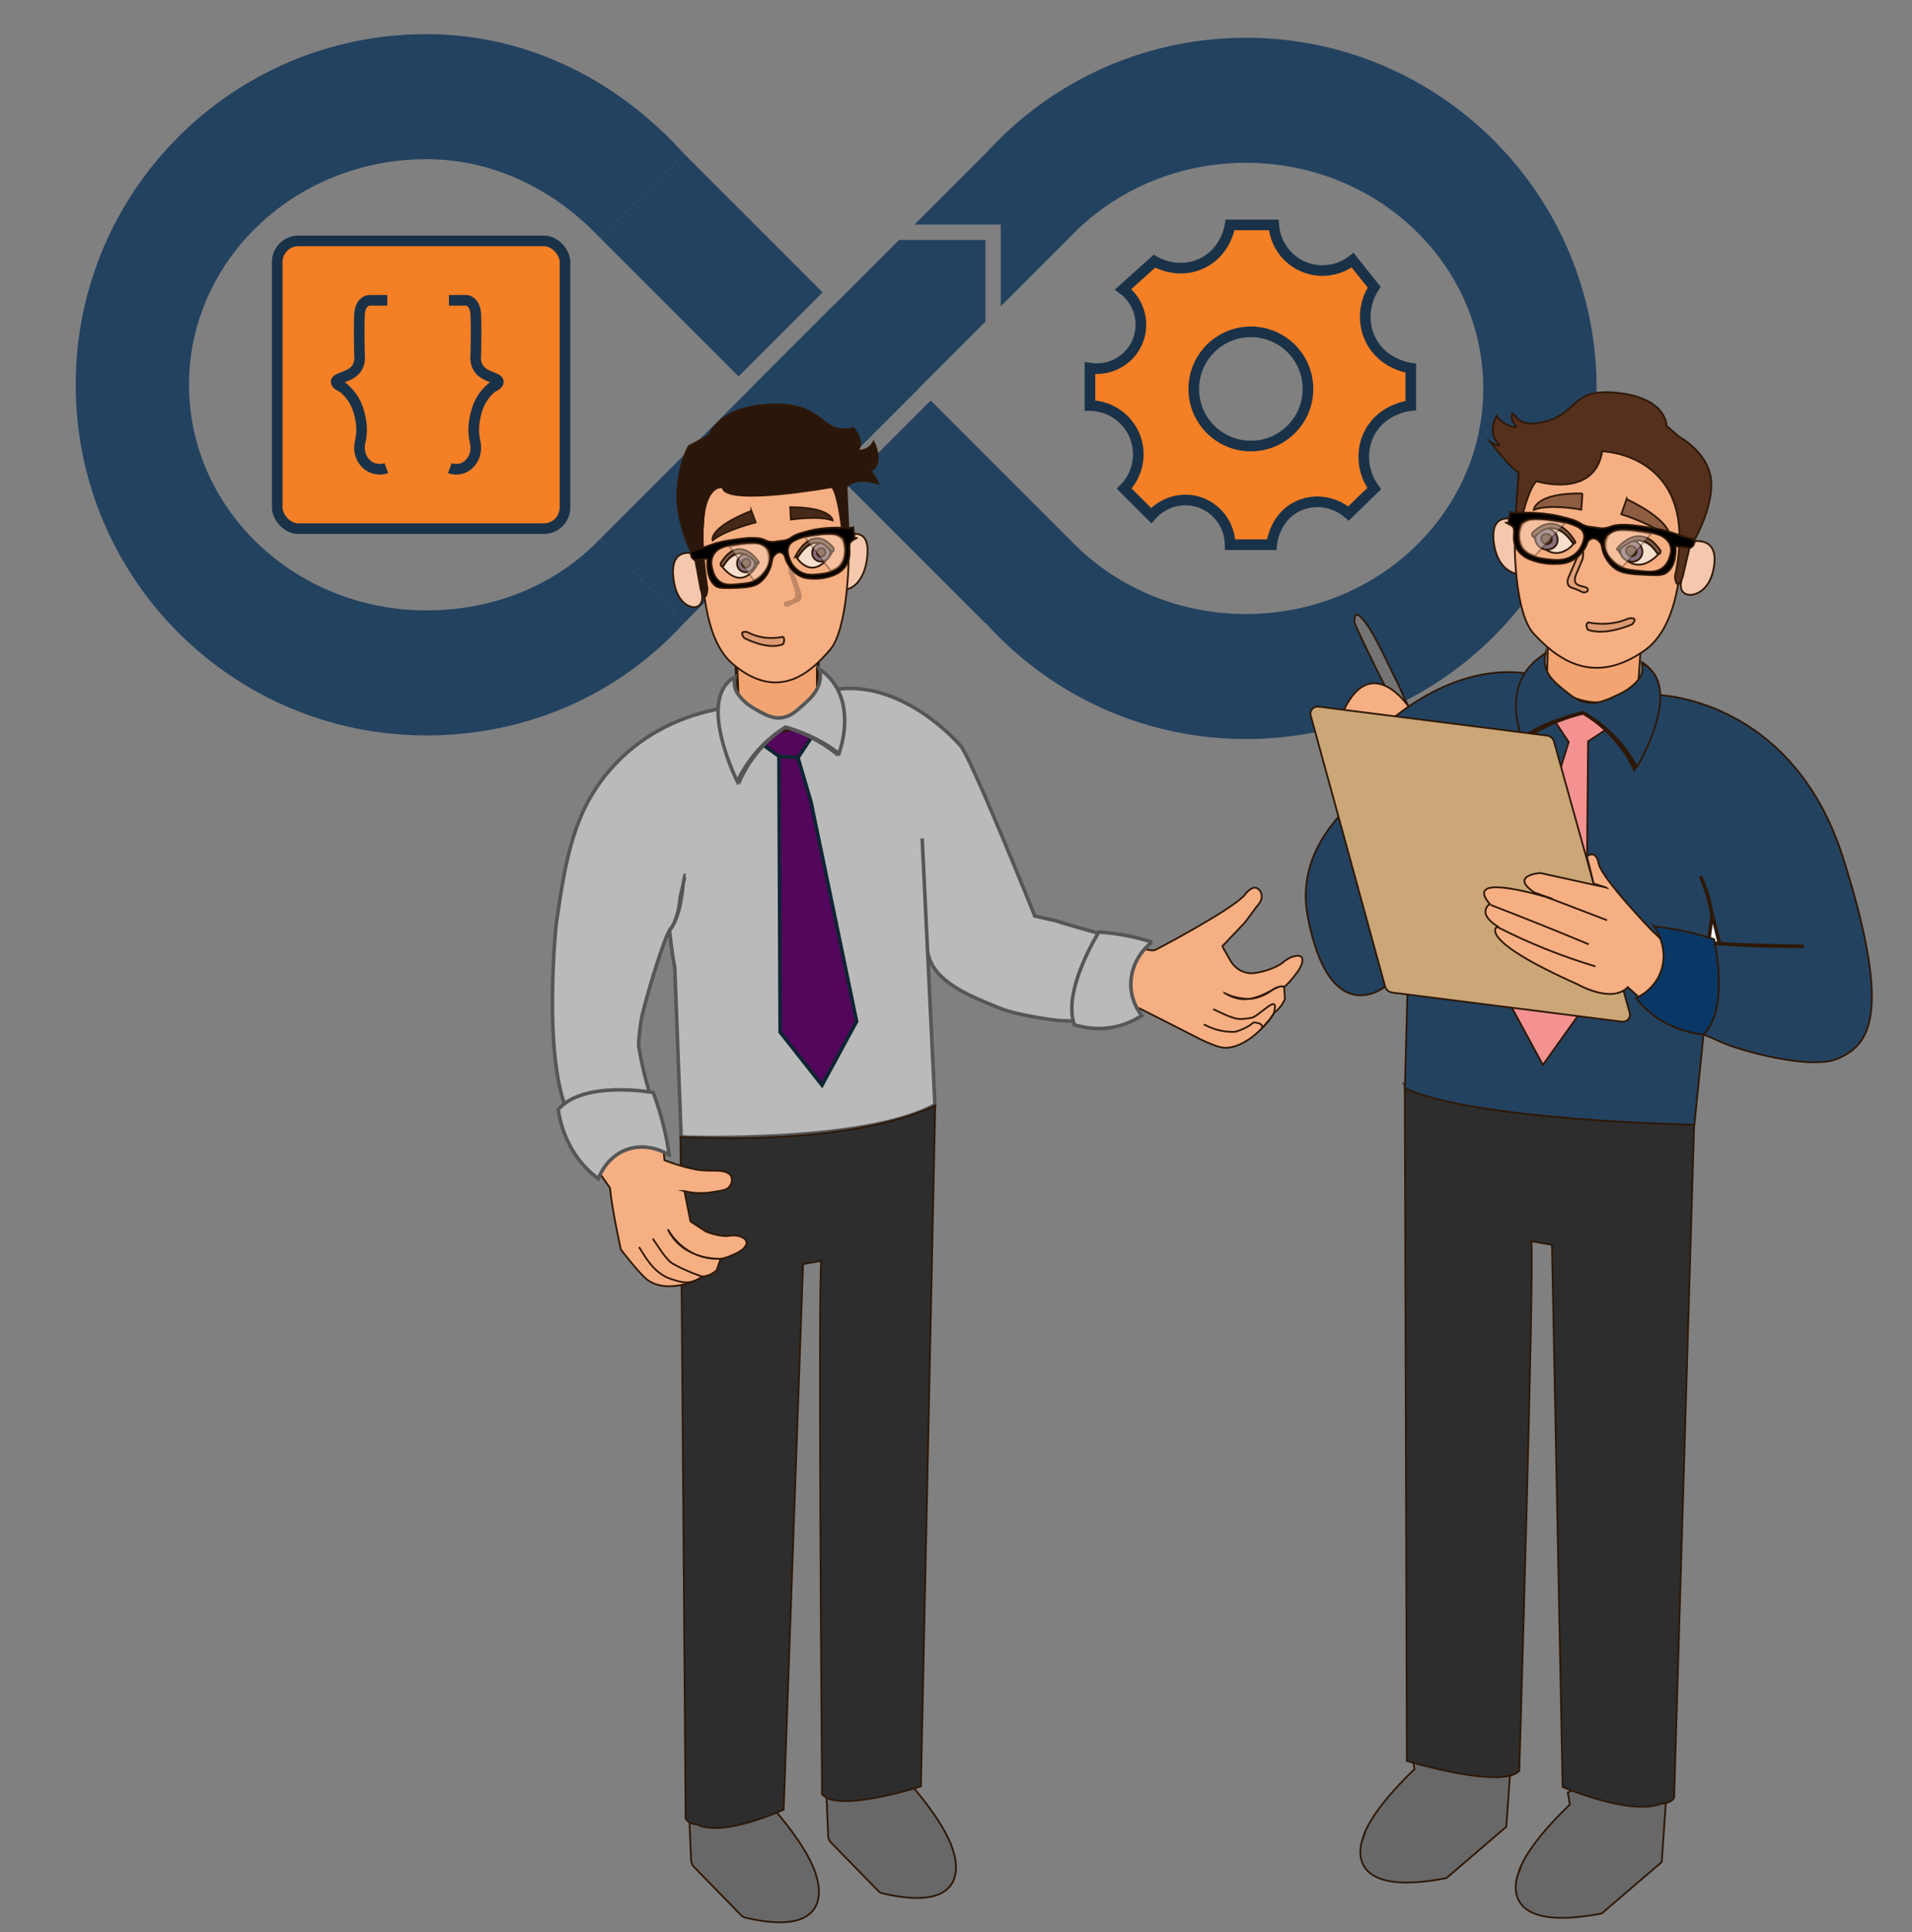 <?xml version="1.0" encoding="UTF-8"?>
<svg id="Layer_1" data-name="Layer 1" xmlns="http://www.w3.org/2000/svg" viewBox="0 0 1079.68 1091">
  <rect x="0" y="0" width="1079.68" height="1091" fill="#808080" stroke="none"/>
  <defs>
    <style>
      .cls-1 {
        fill: #747474;
      }

      .cls-1, .cls-2, .cls-3, .cls-4, .cls-5, .cls-6, .cls-7, .cls-8, .cls-9, .cls-10, .cls-11, .cls-12, .cls-13, .cls-14, .cls-15, .cls-16, .cls-17, .cls-18, .cls-19, .cls-20, .cls-21, .cls-22, .cls-23, .cls-24, .cls-25, .cls-26, .cls-27, .cls-28, .cls-29 {
        stroke-miterlimit: 10;
      }

      .cls-1, .cls-2, .cls-3, .cls-4, .cls-5, .cls-6, .cls-8, .cls-9, .cls-10, .cls-11, .cls-13, .cls-14, .cls-15, .cls-16, .cls-17, .cls-18, .cls-19, .cls-20, .cls-21, .cls-22, .cls-23, .cls-24, .cls-25, .cls-27, .cls-28, .cls-29 {
        stroke: #2e1807;
      }

      .cls-2, .cls-6, .cls-12, .cls-26 {
        stroke-width: 2px;
      }

      .cls-2, .cls-18 {
        fill: #f2a572;
      }

      .cls-3 {
        fill: #87707b;
      }

      .cls-4 {
        fill: #dc9a74;
      }

      .cls-5 {
        fill: #f49292;
      }

      .cls-6, .cls-10 {
        fill: #f8f8fe;
      }

      .cls-30 {
        fill: #c18868;
      }

      .cls-7 {
        fill: #f57f24;
        stroke: #1a3248;
        stroke-width: 6px;
      }

      .cls-31, .cls-25 {
        fill: #234260;
      }

      .cls-9 {
        fill: #7c5842;
      }

      .cls-10 {
        stroke-width: 3px;
      }

      .cls-11 {
        fill: #2a160b;
      }

      .cls-12 {
        fill: #bababa;
        stroke: #565656;
      }

      .cls-13 {
        fill: #cba677;
      }

      .cls-14 {
        fill: #2d2d2d;
      }

      .cls-15 {
        fill: #093866;
      }

      .cls-16 {
        fill: #686868;
      }

      .cls-17 {
        fill: #f6af83;
      }

      .cls-19 {
        fill: #e19f77;
      }

      .cls-20 {
        fill: none;
      }

      .cls-21, .cls-22 {
        fill: #f8dfcd;
      }

      .cls-22 {
        opacity: .36;
      }

      .cls-23 {
        fill: #462a19;
      }

      .cls-24 {
        fill: #55301d;
      }

      .cls-26 {
        fill: #53065b;
        stroke: #0e2533;
      }

      .cls-27 {
        fill: #f5c8ad;
      }

      .cls-28 {
        fill: #8d5d42;
      }

      .cls-29 {
        fill: #624636;
      }
    </style>
  </defs>
  <g>
    <path class="cls-31" d="M386.28,351.81l-47.46-47.46c-24.5,25.48-58.91,40.31-98.08,40.31-74.01,0-134-57.04-134-127.39s59.99-127.39,134-127.39c39.56,0,73.55,18.52,98.08,44.43l47.46-47.46h0c-36.24-40.28-87.08-67.58-145.54-67.58-109.35,0-198,88.65-198,198s88.65,198,198,198c57.95,0,109.33-23.78,145.54-63.46h0Z"/>
    <path class="cls-31" d="M603.78,134.31c24.53-26.01,60.15-42.38,99.79-42.38,74.01,0,134,57.04,134,127.39s-59.99,127.39-134,127.39c-39.71,0-75.38-16.43-99.92-42.52l-47.33,47.33h0c36.25,40.35,88.74,65.79,147.25,65.79,109.35,0,198-88.65,198-198S812.92,21.32,703.57,21.32c-60.56,0-114.76,27.2-151.08,70.04"/>
    <rect class="cls-31" x="507.39" y="233.67" width="67.11" height="110.62" transform="translate(-45.9 467.15) rotate(-45)"/>
    <g>
      <rect class="cls-31" x="368.11" y="94.38" width="67.11" height="110.62" transform="translate(11.8 327.86) rotate(-45)"/>
      <rect class="cls-31" x="437.75" y="185.76" width="67.11" height="67.16" transform="translate(-17.05 397.51) rotate(-45)"/>
    </g>
    <path class="cls-7" d="M774.37,192.65c-5.11-9.52-4.48-21.25,1.6-30.49-4.05-5.08-8.1-10.16-12.15-15.24-8.02,6.25-18.85,7.61-28.14,3.52-9.39-4.14-15.73-13.19-16.42-23.45h-24.62c-.16,1.12-2.41,15.21-15.83,21.69-13.51,6.53-26.02-.61-26.97-1.17-5.86,5.28-11.73,10.55-17.59,15.83,9.06,6.81,12.42,18.91,8.21,29.31-4.31,10.64-15.52,17-26.97,15.24v21.11c11.03,.1,20.99,6.81,25.21,17,4.23,10.21,1.91,22.03-5.86,29.9,5.08,5.08,10.16,10.16,15.24,15.24,6.76-7.7,17.4-10.7,26.97-7.62,10.27,3.3,17.41,13,17.59,24.04h23.45c.05-.65,1.5-15.36,14.66-21.69,9.34-4.49,20.68-2.89,28.73,4.1,4.83-4.69,9.66-9.38,14.49-14.07-6.96-9.66-7.81-22.3-2.18-32.24,7.23-12.77,21.43-14.51,22.86-14.66v-21.11c-1.44-.2-15.35-2.33-22.28-15.24Zm-68.01,59.21c-17.81,0-32.25-14.44-32.25-32.25s14.44-32.24,32.25-32.24,32.24,14.44,32.24,32.24-14.44,32.25-32.24,32.25Z"/>
    <g>
      <rect class="cls-7" x="156.54" y="136.01" width="162.51" height="162.51" rx="12" ry="12"/>
      <path class="cls-7" d="M218.7,169.58h-10.11s-5.23,0-5.6,8.29c-.37,8.29,0,21.97,0,21.97,.26,2.19,.26,5.34-1.53,8.03-3.51,5.28-11.54,5.16-11.64,7.69-.03,.71,.57,1.79,3.79,3.21,3.98,3.26,6.06,6.69,7.1,8.75,1.78,3.54,2.46,6.93,2.84,8.89,.19,.96,.44,2.26,.57,3.96,.28,3.69-.19,6.77-.69,8.88-.24,.94-1.42,5.87,1.52,10.4,.58,.89,2.28,3.43,5.7,4.67,3.54,1.28,6.61,.32,7.52,0"/>
      <path class="cls-7" d="M253.5,169.58h9.78s5.06,0,5.41,8.29c.35,8.29,0,21.97,0,21.97-.25,2.19-.25,5.34,1.48,8.03,3.4,5.28,11.16,5.16,11.25,7.69,.03,.71-.55,1.79-3.67,3.21-3.85,3.26-5.86,6.69-6.86,8.75-1.73,3.54-2.38,6.93-2.75,8.89-.18,.96-.43,2.26-.56,3.96-.28,3.69,.19,6.77,.67,8.88,.23,.94,1.37,5.87-1.47,10.4-.56,.89-2.21,3.43-5.51,4.67-3.42,1.28-6.39,.32-7.27,0"/>
    </g>
    <g>
      <polygon class="cls-31" points="556.45 126.79 565.12 126.79 565.12 135.46 565.12 172.97 603.79 134.31 556.33 86.85 516.39 126.79 556.45 126.79"/>
      <polygon class="cls-31" points="556.45 135.46 507.72 135.46 338.82 304.36 386.28 351.81 556.45 181.64 556.45 135.46"/>
    </g>
  </g>
  <g>
    <path class="cls-16" d="M857.29,1057.99s-13.99,34.31,47.19,22.45l33.87-29.04,2.92-41.59-48.7-1.07-7.26,3.39,1.17,6.82s-24.74,22.75-29.2,39.05Z"/>
    <path class="cls-16" d="M769.55,1038.05s-13.99,34.31,47.19,22.45l33.87-29.04,2.92-41.59-48.7-1.07-7.26,3.39,1.17,6.82s-24.74,22.75-29.2,39.05Z"/>
    <path class="cls-1" d="M764.95,351.96c-.09-.96-.38-4.46,.96-4.88,.66-.2,1.69,.34,3.44,2.31,6.52,7.37,13.75,24.41,19.33,35.28,2.76,5.38,4.7,11.11,7.9,16.28,.72,1.17,1.9,2.96,2.35,5.53,0,0,.23,1.29,0,6.75h0l-3.54-.65h0c-4.89-8.91-9.78-18.15-14.63-27.74-5.68-11.24-10.94-22.22-15.81-32.89Z"/>
    <path class="cls-14" d="M793.26,612.39l1.16,381.92s52.97,16.12,63.49,5.69c0,0,8.69-288.91,6.78-299.15l11.7,2.07,6.01,306.1s38.83,16.65,55.69,9.37c0,0,5.18,.07,7.27-3.2l11.35-382.1s-105.92,4.23-163.46-20.71Z"/>
    <path class="cls-17" d="M795.41,398.98s-20.75-30.84-36.48,1.85c-15.73,32.69,27.3,5.59,27.3,5.59l9.18-7.44Z"/>
    <path class="cls-25" d="M956.77,635.09h0s-125.38-2.36-163.46-20.71l2.31-85.89-13.46,28.6s-31.26,25.54-43.73-39.62c-12.47-65.16,83.21-98.92,83.21-98.92l-40-8.6s36.87-36.3,81.08-29.63c44.21,6.68,72.67,12.05,72.67,12.05,0,0,76.5,.87,105.43,92.18,28.92,91.31,13.36,105.52-2.35,112.94-15.71,7.42-57.31-4.91-65.42-8.58-8.11-3.67-11.09-4.75-11.09-4.75l-5.17,50.92Z"/>
    <path class="cls-27" d="M955.52,305.82s14.68-3.52,12.45,13.29c-2.24,16.81-13.41,16.81-13.41,16.81,0,0-7.51,.33-4.91-8.82l-1.83-2.96,4.38-18.77,3.32,.45Z"/>
    <path class="cls-27" d="M856.28,293.76s-14.39-5.92-12.89,11.2c1.5,17.12,12.57,18.95,12.57,18.95,0,0,7.43,1.57,5.23-7.98l1.94-2.65-3.54-19.42-3.31-.1Z"/>
    <polygon class="cls-18" points="874.05 365.56 873.4 389.23 889.78 403.27 923.58 407.55 926.29 368.88 874.05 365.56"/>
    <path class="cls-17" d="M855.39,309.59s.08,37.07,10.86,48.44c10.77,11.37,31.56,31,62.38,9.28,33.48-23.6,17.15-111.62,17.15-111.62l-86.07-7.51-4.31,61.42Z"/>
    <path class="cls-19" d="M890.67,314.56l-4.98,11.52c-.97,2.34-.36,3.75-.13,4.19,.94,1.82,2.67,1.36,7.12,3.68,.42,.22,1.36,.72,2.4,.53,.6-.11,1.03-.42,1.29-.65,.14-.25,.35-.71,.2-1.19-.54-1.77-5.04-1.19-6.66-3.27-.67-.86-1.1-2.5,.49-5.96l3.32-7.85s.5-2.62,.23-4.51c-.26-1.89-3.28,3.52-3.28,3.52Z"/>
    <path class="cls-24" d="M860.17,289.32s3.46-13.97,7.44-17.59c0,0,32.76,10.18,37.15-16.91,0,0,56.16,1.38,41.07,70.65,0,0,.57,9.48,4.3,.55l3.76-15.99s12.5-19.15,12.48-36.51c-.02-17.36-18.11-26.85-18.11-26.85l-7.16-6.2s.29-15.11-26.29-18.48c-26.58-3.37-23.31,9.69-39.67,15.27-16.36,5.57-19.5-2.62-19.5-2.62l-1.77-1.25s-1.2,3.82,1.86,6.56c3.06,2.74-7.48,.52-10.49-5.15,0,0-6.24,9.36,1.63,16.53,0,0-.7,1.09-5.44-2.01,0,0,12.06,15.86,16.14,17.3l-1.62,23.07,4.21-.35Z"/>
    <path class="cls-5" d="M906.71,412.09l-9.95,6.53-1.33,153.95-3.37-.43-20.81,29.13-19.71-36.32,26.73-121.62,7.55-24.34-6.93-10.44s-6.79-11.3,14.56-6.39c21.35,4.91,13.25,9.91,13.25,9.91Z"/>
    <path class="cls-10" d="M928.6,376.12c.23,1.28,.31,2.58,.22,3.88-.82,11.63-14.51,19.41-30.59,17.37-16.08-2.04-28.45-13.12-27.63-24.75,.03-.38,.07-.75,.12-1.12-2.17,1.65-4.34,3.7-6.27,6.26-11.47,15.23-4.74,35.3-3.59,38.55,4.81-3.18,10.91-6.61,18.34-9.59,5.36-2.15,10.4-3.66,14.9-4.73,3.91,2.31,8.56,5.52,13.25,9.91,8.13,7.62,12.87,15.5,15.55,20.94,0,0,24.55-42.41,5.7-56.74Z"/>
    <path class="cls-25" d="M872.7,369.13c-3.31,1.9-6.89,4.59-9.89,8.41-11.91,15.17-4.74,35.3-3.52,38.56,5.02-3.15,11.39-6.55,19.15-9.48,5.6-2.11,10.87-3.59,15.58-4.64,4.11,2.33,9,5.58,13.94,10.01,8.56,7.68,13.58,15.6,16.42,21.06,0,0,27.71-46.04,2.77-58.48,.29,1.32,.6,3.61-.26,6.12-.52,1.52-1.35,2.8-2.83,4.37-3.77,4.02-8.14,6.16-9.39,6.75-7.7,3.66-12.71,6.04-19.16,4.77-4.97-.98-8.19-3.61-12.97-7.53-3.95-3.23-8.72-7.14-9.99-13.17-.61-2.86-.23-5.26,.15-6.76Z"/>
    <path class="cls-13" d="M877.51,418.7l42.74,153.17c.79,2.84-1.53,5.39-4.55,5l-129.56-16.42c-1.89-.24-3.48-1.59-3.97-3.36l-42.03-153.08c-.78-2.83,1.54-5.37,4.56-4.99l128.85,16.33c1.88,.24,3.47,1.58,3.96,3.35Z"/>
    <path class="cls-17" d="M906.98,501.13l-37.24-8.18s-17.6,1.23-3.33,10.98l10.36,3.67s-52.05-16.59-35.49,2.86c0,0-7.83,4.89,4.33,12.61,0,0-13.48,6.53,45.43,32.82,0,0,19.14,10.96,28.14,1.51l11.53,10.28s26.82-21.6,2.91-41.4c0,0-29.19-30.17-30.86-38.62-1.67-8.45-6.63-4.08-6.63-4.08l3.76,15.3,7.1,2.26Z"/>
    <path class="cls-21" d="M866.2,303.51s10.79-13.93,22.27,3.71c0,0-10.45,13.48-22.27-3.71Z"/>
    <ellipse class="cls-3" cx="873.26" cy="304.31" rx="5.94" ry="6.44" transform="translate(198.8 936.99) rotate(-62.38)"/>
    <ellipse class="cls-29" cx="873.26" cy="304.31" rx="2.82" ry="3.05" transform="translate(198.8 936.99) rotate(-62.38)"/>
    <path class="cls-9" d="M889.52,305.87s-10.1-19.16-24.33-4.88c-.19,1.22,.02,1.68,.29,1.85,.41,.24,1.86-.04,1.4,0,1.77-1.81,2.86-2.49,2.87-2.49h0c.57-.43,1.96-1.47,3.76-1.96,0,0,1.52-.42,3.43-.26,3.16,.26,7.31,3.02,10.6,7.51,.8,.84,1.53,1.3,1.84,1.13,.07-.04,.26-.18,.14-.88Z"/>
    <path class="cls-21" d="M936.34,313.14s-8.61-16.38-22.25-1.94c0,0,8.33,15.86,22.25,1.94Z"/>
    <ellipse class="cls-3" cx="921.14" cy="311.12" rx="5.94" ry="6.41" transform="translate(200.08 963.32) rotate(-60.79)"/>
    <ellipse class="cls-29" cx="921.14" cy="311.12" rx="2.81" ry="3.04" transform="translate(200.08 963.32) rotate(-60.79)"/>
    <path class="cls-9" d="M913.24,309.62s12.52-16.29,24.43,1.29c.01,1.25-.25,1.65-.54,1.74-.43,.14-1.81-.51-1.37-.35-1.47-2.22-2.44-3.16-2.46-3.17h0c-.5-.57-1.71-1.93-3.4-2.87,0,0-1.42-.79-3.31-1.12-3.12-.54-7.56,1.13-11.39,4.73-.9,.62-1.67,.89-1.95,.65-.06-.05-.23-.25-.02-.9Z"/>
    <path class="cls-28" d="M893.57,278.64l-.64,9.13s-18.09-3.47-26.84,.13c0,0,.65-9.72,27.49-9.26Z"/>
    <path class="cls-28" d="M918.51,281.8l-2.98,8.56s19.88,6.17,27.41,13.91c0,0,3.2-9.09-24.43-22.46Z"/>
    <g>
      <path class="cls-8" d="M851.66,295.74l.02-.11c-.93-.5-1.7-.81-1.71-.78,0,.02,1.69,.89,1.69,.89Z"/>
      <path class="cls-8" d="M956.87,304.87c-5.44-1.76-10.87-3.52-16.31-5.27-1.12-.26-2.61-.6-4.38-.95-1.14-.23-4.02-.78-8.48-1.37-4.92-.65-7.38-.98-9.95-.97-3.47,.02-5.2,.03-7.39,.73-1.37,.44-2.33,.96-4.12,1.18-1.88,.23-3.52-.02-4.62-.28l-3.28-.42c-1.17-.11-2.9-.41-4.76-1.34-.74-.37-1.22-.7-1.49-.87-1.56-1.02-3.55-1.83-8.06-2.98-3.31-.84-5.61-1.43-9.32-1.96-4.16-.6-10.58-1.2-18.76-.71l-3.22-.55-1.07,6.52c.19,.1,.39,.21,.59,.33,.88,.53,1.56,1.06,1.79,1.25,2.08,1.8-.21,6.03,1.46,10.67,1.14,3.17,3.64,5.14,4.5,5.82,1.78,1.4,3.37,2,5.39,2.74,1.41,.52,6.41,2.21,13.34,1.98,2.33-.07,4.1-.13,6.3-.81,4.83-1.5,7.62-4.78,8.91-6.58,.53-.66,1.11-1.5,1.6-2.54,.8-1.67,.72-2.45,1.63-3.32,.23-.22,1.18-1.14,2.56-1.15,2.19-.02,3.78,2.24,4,2.57,1.1,1.57,.65,2.36,1.51,5.04,.11,.35,.85,2.62,2.41,4.91,.19,.27,2.06,3.06,5.1,5.01,1.79,1.15,4.56,2.46,13.74,2.92,7.85,.39,11.77,.59,13.96-.69,6.45-3.77,5.82-13.8,5.69-15.38,2.69,.34,5.38,.68,8.07,1.02,.42-.13,.96-.38,1.45-.83,1.47-1.35,1.24-3.4,1.19-3.73Zm-63.5,2.76c-1.77,4.16-5.25,6.2-6.46,6.83-4.37,2.3-8.7,1.81-12.5,1.38-4.48-.5-11.96-1.34-15.22-6.5-1.58-2.5-1.69-5.26-1.74-6.55-.13-3.38,.9-5.93,1.56-7.27,.68-.58,1.77-1.38,3.32-1.92,1.4-.49,2.67-.59,4.69-.58,3.94,0,6.96,.39,7.1,.41,6.21,.81,9.32,1.22,12.14,2.22,3.77,1.35,6.5,2.32,7.72,4.8,1.3,2.65,.11,5.44-.63,7.17Zm49.27,7.47c-.43,1.16-1.46,3.96-4.26,5.89-3.39,2.33-7.29,1.93-12.5,1.4-6.19-.63-9.68-.99-13.27-3.65-3.68-2.73-7.54-7.93-6.63-13.03,.27-1.5,.89-2.65,1.4-3.43,.78-.68,1.99-1.59,3.65-2.33,2.14-.96,4.72-1.49,13.66-.41,11.05,1.33,14.06,2.98,15.99,4.74,1.18,1.08,1.77,2.02,2.11,2.7,1.63,3.3,.42,6.6-.15,8.13Z"/>
    </g>
    <path class="cls-22" d="M866.88,313.7c-1.43-.36-4.19-1.3-6.3-3.74,0,0-4.22-4.88-1.57-12.16,.39-1.06,.91-1.7,1.06-1.88,.21-.25,1.17-1.33,3.35-2.03,1.13-.37,2.34-.55,5.15-.48,3,.08,5.3,.37,6.01,.47,2.3,.3,5.37,.78,9.04,1.54-5.58,6.09-11.15,12.18-16.73,18.27Z"/>
    <path class="cls-22" d="M916.3,319.96c-1.43-.36-4.29-2.08-6.4-4.52,0,0-5.03-4.21-2.38-11.49,.39-1.06,.91-1.7,1.06-1.88,.21-.25,1.17-1.33,3.35-2.03,1.13-.37,2.34-.55,5.15-.48,3,.08,5.3,.37,6.01,.47,2.3,.3,5.37,.78,9.04,1.54-5.58,6.09-10.25,12.3-15.83,18.39Z"/>
    <path class="cls-4" d="M896.93,351.43s11.57,2.84,22.68-2.22c0,0,6.11-1.19,2.06,3.3,0,0-14.75,6.76-25.03,3.1,0,0-1.95-3.09,.29-4.18Z"/>
    <path class="cls-20" d="M907.44,519.62c-5.82-2.24-11.66-4.49-17.51-6.73-5.5-2.11-11-4.21-16.49-6.3"/>
    <path class="cls-20" d="M897.18,533.23c-7.13-2.98-14.34-5.96-21.63-8.91-11.41-4.62-22.7-9.08-33.85-13.36"/>
    <path class="cls-20" d="M900.95,545.69c-8.93-2.68-18.65-6-28.93-10.16-9.74-3.94-18.6-8.06-26.55-12.12"/>
    <path class="cls-6" d="M964,504.61s-3.73-9.81-3.73-9.81h0s2.35,5.73,3.73,9.81c1.06,3.15,.91,3.46,2.83,11.61,0,0,.22,.94,4.14,16.56h0s7.06,.47,7.38,.49c3.67,.24,13.49,.59,40.34,1.09,0,0-21.59,.13-40.34-1.09-2.02-.13-12.19-.81-12.19-.81,0,0-.38-1.43-.98-3.65,.55-4.19,1.11-8.39,1.66-12.58-.94-3.87-1.88-7.74-2.83-11.61Z"/>
    <path class="cls-15" d="M934.18,523.16c4.28,.42,8.92,1.06,13.85,2,7.44,1.42,14.11,3.25,19.92,5.17,0,0,9.03,38.88-6.01,53.84-5.78-.63-17.51-2.72-28.59-11.18-4.13-3.16-7.24-6.49-9.53-9.39,1.95-.91,10.83-5.28,14.26-15.69,4.12-12.45-2.94-23.32-3.91-24.76Z"/>
  </g>
  <g>
    <path class="cls-12" d="M378.22,525.01c-3.98,6.49-14.96,43.57-16.13,50.95-1.58,9.93-1.45,14.73-1.45,14.73,2.94,17.32,6.8,28.38,6.8,28.38-5.52,16.48-23.19,26.71-35.9,21.41-27.9-11.62-18.07-114.8-17.27-120.21,5.17-34.95,9.55-62.12,30.57-86.01,22.12-25.14,49.78-32.01,62.63-34.22,0,0,25.07-4.85,64-10.71,38.93-5.86,70.61,31.4,70.61,31.4,4.85,3.43,42.27,96.51,42.27,96.51l12.41,2.79c2.95,1.18,15.72,4.7,28.3,8.26,6.27,1.78,16,44.59,16,44.59-10.99-2.27-15.81,5.13-43.36,3.35,0,0-22.42-2.42-34.08-7.32-14.14-5.94-37.26-14.08-39.83-31.82l-3.05-63.7,7.2,150.43c-39.74,22.07-143.29,18.19-143.29,18.19l-3.63-95.89c-1.81-8.36-2.91-20.85-2.91-20.85,2.76-2.9,4.31-8.97,4.72-10.53,1.03-3.92,1.23-8.93,1.61-9.51,0,0,2.47-11.04,2.38-11.1-.07-.04-1.13,5.47-1.13,5.47,.06-.28-1.17,18.37-7.46,25.4Z"/>
    <path class="cls-16" d="M461.42,1060.97c.74,2.43,9.39,33.59-40.53,21.85-.88-.21-1.7-.68-2.36-1.36l-26.69-27.33c-.96-.98-1.53-2.34-1.59-3.78l-1.45-33.92c-.13-3.14,2.14-5.77,5-5.77l36.29-.11c.8,0,1.59,.21,2.3,.61l1.9,1.07c1.97,1.11,3.05,3.52,2.64,5.92h0c-.29,1.74,.19,3.52,1.29,4.8,5.16,5.98,20.02,24.09,23.09,37.66,.03,.12,.06,.23,.09,.35Z"/>
    <path class="cls-16" d="M538.83,1047.23c.74,2.43,9.39,33.59-40.53,21.85-.88-.21-1.7-.68-2.36-1.36l-26.69-27.33c-.96-.98-1.53-2.34-1.59-3.78l-1.45-33.92c-.13-3.14,2.14-5.77,5-5.77l36.29-.11c.8,0,1.59,.21,2.3,.61l1.9,1.07c1.97,1.11,3.05,3.52,2.64,5.92h0c-.29,1.74,.19,3.52,1.29,4.8,5.16,5.98,20.02,24.09,23.09,37.66,.03,.12,.06,.23,.09,.35Z"/>
    <path class="cls-14" d="M528.1,624.28l-8.07,384.39s-46.79,15.2-55.83,4.49c0,0-2.29-290.96-.42-301.23l-10.31,1.86-10.93,307.98s-34.39,16-49.05,8.35c0,0-4.55-.03-6.33-3.36l-2.9-384.81s92.89,6.31,143.84-17.67Z"/>
    <g>
      <path class="cls-26" d="M430.11,420.04l9.75,6.98,.68,155.78,23.65,29.93,19.53-36.01-25.78-124.01-7.32-24.9,6.85-10.3s6.72-11.18-14.29-7c-21.01,4.18-13.06,9.54-13.06,9.54Z"/>
      <path class="cls-26" d="M450.62,427.8l-10.75-.79,10.75,.79Z"/>
    </g>
    <g>
      <path class="cls-27" d="M391.36,312.55s-12.82-3.83-11.17,13.13c1.65,16.96,11.46,17.18,11.46,17.18,0,0,6.59,.48,4.47-8.78l1.66-2.94-3.5-18.97-2.92,.38Z"/>
      <path class="cls-27" d="M478.67,302.35s12.74-5.68,11.11,11.52c-1.63,17.2-11.38,18.83-11.38,18.83,0,0-6.55,1.43-4.45-8.14l-1.65-2.7,3.47-19.48,2.91-.04Z"/>
      <polygon class="cls-2" points="461.76 374.27 461.88 398.11 447.25 411.92 417.51 415.57 415.84 376.6 461.76 374.27"/>
      <path class="cls-17" d="M479.17,318.3s-.76,37.31-10.42,48.54c-9.67,11.23-28.27,30.59-54.92,8.12-28.95-24.41-12.99-112.68-12.99-112.68l75.68-5.88,2.65,61.9Z"/>
      <path class="cls-30" d="M448.11,322.62l4.16,11.69c.81,2.37,.24,3.78,.03,4.22-.86,1.81-2.37,1.32-6.31,3.56-.38,.21-1.21,.7-2.12,.48-.53-.13-.9-.45-1.12-.68-.12-.25-.29-.72-.15-1.2,.51-1.77,4.44-1.1,5.91-3.17,.6-.85,1.01-2.5-.32-6.01l-2.77-7.97s-.39-2.65-.12-4.54c.27-1.9,2.82,3.61,2.82,3.61Z"/>
      <path class="cls-11" d="M475.34,297.8s-2.13-19.06-5.55-22.77c0,0-60.44,10.93-61.74,.19,0,0-17.92-4.57-8.55,57.3,0,0-.68,9.54-3.79,.46l-3-16.17s-10.62-19.52-10.28-36.99c.34-17.47,6.48-27.84,6.48-27.84l11.56-6.29s4.78-13.87,28.17-16.74c23.39-2.87,30.72,4.48,38.34,10.17,7.31,5.46,14.93,2.49,14.93,2.49,0,0,7.07,8.37,2.09,12.83,0,0,6.55,.67,9.3-4.98,0,0,6.43,12.14-1.73,16.61,0,0,2.99,3.2,4.35,7.06,0,0-12.47-4.48-17.87,1.86l1,23.25-3.69-.43Z"/>
      <path class="cls-12" d="M413.68,383.83c-.22,1.28-.32,2.59-.26,3.91,.5,11.72,12.38,19.82,26.53,18.08,14.15-1.74,25.21-12.65,24.71-24.38-.02-.38-.05-.76-.09-1.13,1.87,1.71,3.74,3.81,5.38,6.43,9.78,15.55,3.51,35.62,2.44,38.87-4.16-3.29-9.46-6.87-15.92-10.01-4.66-2.26-9.06-3.88-12.99-5.05-3.47,2.25-7.61,5.39-11.81,9.72-7.27,7.51-11.58,15.35-14.03,20.78,0,0-20.76-43.16-3.95-57.22Z"/>
      <path class="cls-12" d="M462.88,377.89c2.87,1.97,5.96,4.75,8.53,8.66,10.18,15.5,3.51,35.62,2.37,38.88-4.35-3.27-9.87-6.81-16.63-9.91-4.87-2.24-9.48-3.83-13.59-4.97-3.65,2.27-8,5.44-12.42,9.8-7.65,7.56-12.2,15.44-14.8,20.88,0,0-23.47-46.88-1.35-58.91-.28,1.32-.59,3.62,.11,6.17,.43,1.54,1.14,2.84,2.4,4.45,3.24,4.12,7.03,6.36,8.11,6.98,6.69,3.83,11.05,6.32,16.73,5.18,4.38-.89,7.26-3.48,11.53-7.33,3.52-3.18,7.78-7.02,9.02-13.06,.58-2.86,.3-5.29,0-6.8Z"/>
      <path class="cls-21" d="M469.79,311.97s-9.22-14.23-19.61,3.3c0,0,8.93,13.77,19.61-3.3Z"/>
      <ellipse class="cls-3" cx="463.75" cy="311.91" rx="5.27" ry="5.05" transform="translate(-66.06 489.84) rotate(-52.49)"/>
      <ellipse class="cls-29" cx="463.75" cy="311.91" rx="2.5" ry="2.39" transform="translate(-66.06 489.84) rotate(-52.49)"/>
      <path class="cls-9" d="M449.28,313.89s9.22-19.09,21.45-4.44c.14,1.23-.05,1.69-.29,1.85-.36,.24-1.63-.08-1.23-.03-1.52-1.86-2.46-2.56-2.47-2.57h0c-.49-.45-1.69-1.51-3.26-2.05,0,0-1.33-.45-3.01-.33-2.78,.2-6.47,2.89-9.44,7.35-.72,.83-1.36,1.28-1.63,1.1-.06-.04-.23-.19-.11-.89Z"/>
      <path class="cls-21" d="M408.05,320.3s7.86-16.32,19.57-1.52c0,0-7.61,15.8-19.57,1.52Z"/>
      <ellipse class="cls-3" cx="421.3" cy="317.95" rx="5.26" ry="5.03" transform="translate(-76.52 493.35) rotate(-56.45)"/>
      <ellipse class="cls-29" cx="421.3" cy="317.95" rx="2.49" ry="2.38" transform="translate(-76.52 493.35) rotate(-56.45)"/>
      <path class="cls-9" d="M428.39,317.21s-10.69-16.64-21.47,.83c-.03,1.26,.19,1.66,.44,1.76,.38,.15,1.6-.48,1.21-.33,1.33-2.21,2.2-3.13,2.21-3.14h0c.45-.56,1.54-1.91,3.04-2.82,0,0,1.27-.77,2.93-1.06,2.75-.48,6.61,1.29,9.91,4.98,.78,.65,1.45,.93,1.7,.69,.06-.05,.21-.24,.03-.9Z"/>
      <path class="cls-23" d="M446.23,286.41l.39,6.95s15.94-2.37,23.56,.49c0,0-.39-7.39-23.95-7.44Z"/>
      <path class="cls-23" d="M424.28,288.44l2.45,6.54s-17.56,4.39-24.31,10.16c0,0-2.64-6.95,21.86-16.7Z"/>
      <g>
        <path class="cls-8" d="M482.69,304.43v-.11c.81-.49,1.49-.78,1.5-.76,0,.02-1.5,.86-1.5,.86Z"/>
        <path class="cls-8" d="M390.18,311.58c4.8-1.66,9.61-3.33,14.41-4.99,.98-.24,2.3-.55,3.86-.87,1.01-.2,3.54-.7,7.47-1.21,4.33-.56,6.5-.84,8.75-.78,3.04,.08,4.56,.13,6.47,.88,1.2,.47,2.03,1.01,3.6,1.27,1.65,.27,3.09,.05,4.06-.19l2.88-.35c1.03-.09,2.55-.35,4.2-1.25,.65-.36,1.08-.68,1.32-.85,1.39-.99,3.15-1.77,7.13-2.84,2.92-.79,4.95-1.33,8.21-1.8,3.66-.52,9.3-1,16.47-.35l2.83-.5,.82,6.58c-.17,.1-.34,.21-.52,.32-.79,.51-1.39,1.03-1.59,1.22-1.86,1.77,.07,6.07-1.48,10.71-1.06,3.17-3.29,5.11-4.06,5.77-1.59,1.38-3,1.95-4.78,2.65-1.25,.49-5.67,2.1-11.75,1.74-2.04-.12-3.6-.21-5.51-.94-4.21-1.61-6.6-4.96-7.7-6.79-.45-.68-.94-1.53-1.36-2.58-.67-1.7-.59-2.48-1.37-3.38-.2-.23-1.01-1.17-2.23-1.2-1.92-.06-3.36,2.18-3.56,2.51-.99,1.55-.61,2.36-1.41,5.05-.11,.35-.8,2.62-2.21,4.9-.17,.27-1.87,3.04-4.57,4.95-1.59,1.12-4.05,2.39-12.12,2.67-6.89,.24-10.34,.36-12.24-.97-5.59-3.92-4.85-14.01-4.71-15.59-2.37,.29-4.73,.58-7.1,.87-.36-.14-.83-.4-1.26-.86-1.27-1.39-1.02-3.44-.98-3.78Zm55.68,4.02c1.48,4.22,4.5,6.34,5.54,7,3.79,2.4,7.6,1.99,10.95,1.64,3.95-.42,10.53-1.12,13.47-6.25,1.43-2.49,1.58-5.26,1.64-6.56,.18-3.4-.68-5.99-1.24-7.35-.58-.6-1.53-1.42-2.88-2-1.22-.52-2.33-.64-4.11-.68-3.46-.07-6.12,.26-6.24,.27-5.47,.7-8.2,1.04-10.7,2-3.33,1.28-5.75,2.21-6.87,4.68-1.19,2.64-.2,5.47,.42,7.23Zm-43.38,6.56c.35,1.17,1.21,4.02,3.63,6.01,2.94,2.41,6.36,2.08,10.94,1.65,5.45-.52,8.52-.81,11.72-3.41,3.28-2.67,6.77-7.83,6.06-12.99-.21-1.51-.73-2.69-1.17-3.47-.67-.7-1.71-1.64-3.16-2.42-1.86-1-4.12-1.59-11.98-.68-9.72,1.12-12.39,2.72-14.12,4.46-1.06,1.06-1.59,2-1.9,2.67-1.49,3.29-.49,6.63-.02,8.18Z"/>
      </g>
      <path class="cls-22" d="M469.01,322.21c1.26-.34,3.7-1.23,5.6-3.64,0,0,3.8-4.83,1.61-12.21-.32-1.08-.77-1.73-.9-1.91-.18-.26-1-1.36-2.9-2.11-.99-.39-2.04-.59-4.51-.58-2.64,.02-4.66,.27-5.29,.35-2.02,.26-4.73,.68-7.96,1.37,4.78,6.24,9.56,12.48,14.35,18.72Z"/>
      <path class="cls-22" d="M425.52,327.55c1.26-.34,3.8-2.01,5.7-4.43,0,0,4.49-4.14,2.3-11.52-.32-1.08-.77-1.73-.9-1.91-.18-.26-1-1.36-2.9-2.11-.99-.39-2.04-.59-4.51-.58-2.64,.02-4.66,.27-5.29,.35-2.02,.26-4.73,.68-7.96,1.37,4.78,6.24,8.77,12.58,13.55,18.82Z"/>
      <path class="cls-4" d="M441.93,359.6s-10.21,2.63-19.86-2.68c0,0-5.34-1.31-1.87,3.28,0,0,12.82,7.09,21.91,3.61,0,0,1.77-3.07-.18-4.21Z"/>
    </g>
    <g>
      <path class="cls-17" d="M386.46,672.55l3.45,17.15s8.74,5.71,8.74,5.71c0,0,7.34,3.04,12.58,2.47,5.77-1.1,9.99,1.19,10.33,3.47,.31,2.04-2.32,4.95-6.33,6.56-5.64,2.79-8.32,2.85-8.32,2.85,0,0-21.11,1.25-29.81-16.62,1.67,2.85,5.06,7.77,10.9,11.59,8,5.23,15.78,5.22,18.91,5.03-.72,2.13-2.16,6.38-2.16,6.38h0c-3.62,3.52-7.86,3.57-7.99,3.65-1.62,1-4.51,2.76-5.2,2.55-.58,.44-15.71,6.79-25.83-.58-4.52-3.29-15.15-17.25-15.15-17.25,0,0-5.12-23.2-6.11-34.72l-17.75-25.33s25.09-21.15,43.07-13.6c3.61,1.52,5.45,23.27,5.45,23.27,0,0,8.56,3.46,17.47,5.19,5.41,1.05,11.15,.46,14.6,.93,.89,.12,4.62,.59,5.67,3.17,.77,1.89,.07,4.87-1.91,6.42-1.99,1.56-6.09,1.8-10.16,2.47,0,0-7.11,1.16-14.48-.76Z"/>
      <path class="cls-20" d="M368.58,699.4c2.12,2.78,5.96,9.64,9.9,13.12,2.83,2.5,16.46,8.09,18.29,8.28"/>
      <path class="cls-20" d="M360.87,704.15c2.97,4.6,7.93,14.53,17.62,17.91,10.52,3.67,13.13,1.9,18.28-1.27"/>
    </g>
    <g>
      <path class="cls-17" d="M690.18,534.35l4.51,7.89c3.02,5.29,8.62,8.09,14.24,7.12,1.5-.26,2.58-.45,2.58-.45,0,0,7.99-1.68,12.64-5.22,4.94-4.32,9.74-4.81,10.94-3.05,1.07,1.57-.24,5.6-3.34,9.33-4.16,5.68-6.63,7.3-6.63,7.3h0c-1.8-.96-5.53,.59-7.28,2.15-1.24,1.11-7.16,4.49-12.24,4.57-8.34,.13-14.65-3.47-14.61-3.58,.03-.12,6.47,4.88,14.61,3.58,9.83-1.57,16.67-8.8,19.52-6.72,0,0,.46,6.73,.46,6.73-2,5.13-5.92,7.65-6.01,7.8-1.12,1.81-3.12,5-3.85,5.23-.37,.71-11.97,15-24.22,14.58-5.47-.19-17.69-6.85-17.69-6.85,0,0-21.06-10.75-30.33-15.38l-13.82-1.52s-8.18-19.96,10.28-32.62c3.11-2.13,7.81,2.47,12.54,1.12,0,0,44.03-23.02,50.53-31.22,.63-.79,3.25-4.17,5.81-3.91,1.88,.19,3.68,2.35,3.63,5.02-.03,1.93-1.01,3.44-1.67,4.24l-1.56,1.97c-2.08,2.8-4.16,5.61-6.24,8.41-4.27,4.5-8.54,8.99-12.81,13.49Z"/>
      <path class="cls-20" d="M685.1,569.89c3.05,1.15,9.26,4.79,14.28,5.48,1.35,.18,4.28-.14,7.5-.68,2.23-.37,9.54-7.22,11.63-7.68,2.95-.64,.41,5.11,1.06,4.78"/>
      <path class="cls-20" d="M679.77,578.47c3.75,1.82,9.23,4.35,17.15,4.2,1.68-.03,7.99-2.83,9.41-4.14,1.56-1.44,1.94-1.39,4.41-.73,2.51,.67,1.97,2.6,1.97,2.6,3.03-2.95,4.75-5.2,6.86-8.6"/>
    </g>
    <path class="cls-12" d="M650.46,531.98c-3.63-1.18-7.61-2.28-11.95-3.21-6.53-1.4-12.59-2.14-17.98-2.48,0,0-20.86,32.89-13.85,52.34,4.91,1.54,15.16,3.89,27.1,.06,4.46-1.43,8.14-3.39,11.01-5.25-1.27-1.56-6.95-8.89-6.13-19.83,.99-13.11,10.5-20.64,11.79-21.63Z"/>
    <path class="cls-12" d="M377.91,652.16c-.65-4.5-1.54-9.37-2.75-14.52-1.82-7.77-4.02-14.71-6.25-20.74,0,0-39.5-7.17-53.72,9.65,.94,6.07,3.66,18.34,12.74,29.53,3.39,4.18,6.9,7.26,9.93,9.5,.81-2.12,4.73-11.77,14.98-16.04,12.28-5.11,23.56,1.68,25.06,2.62Z"/>
  </g>
</svg>